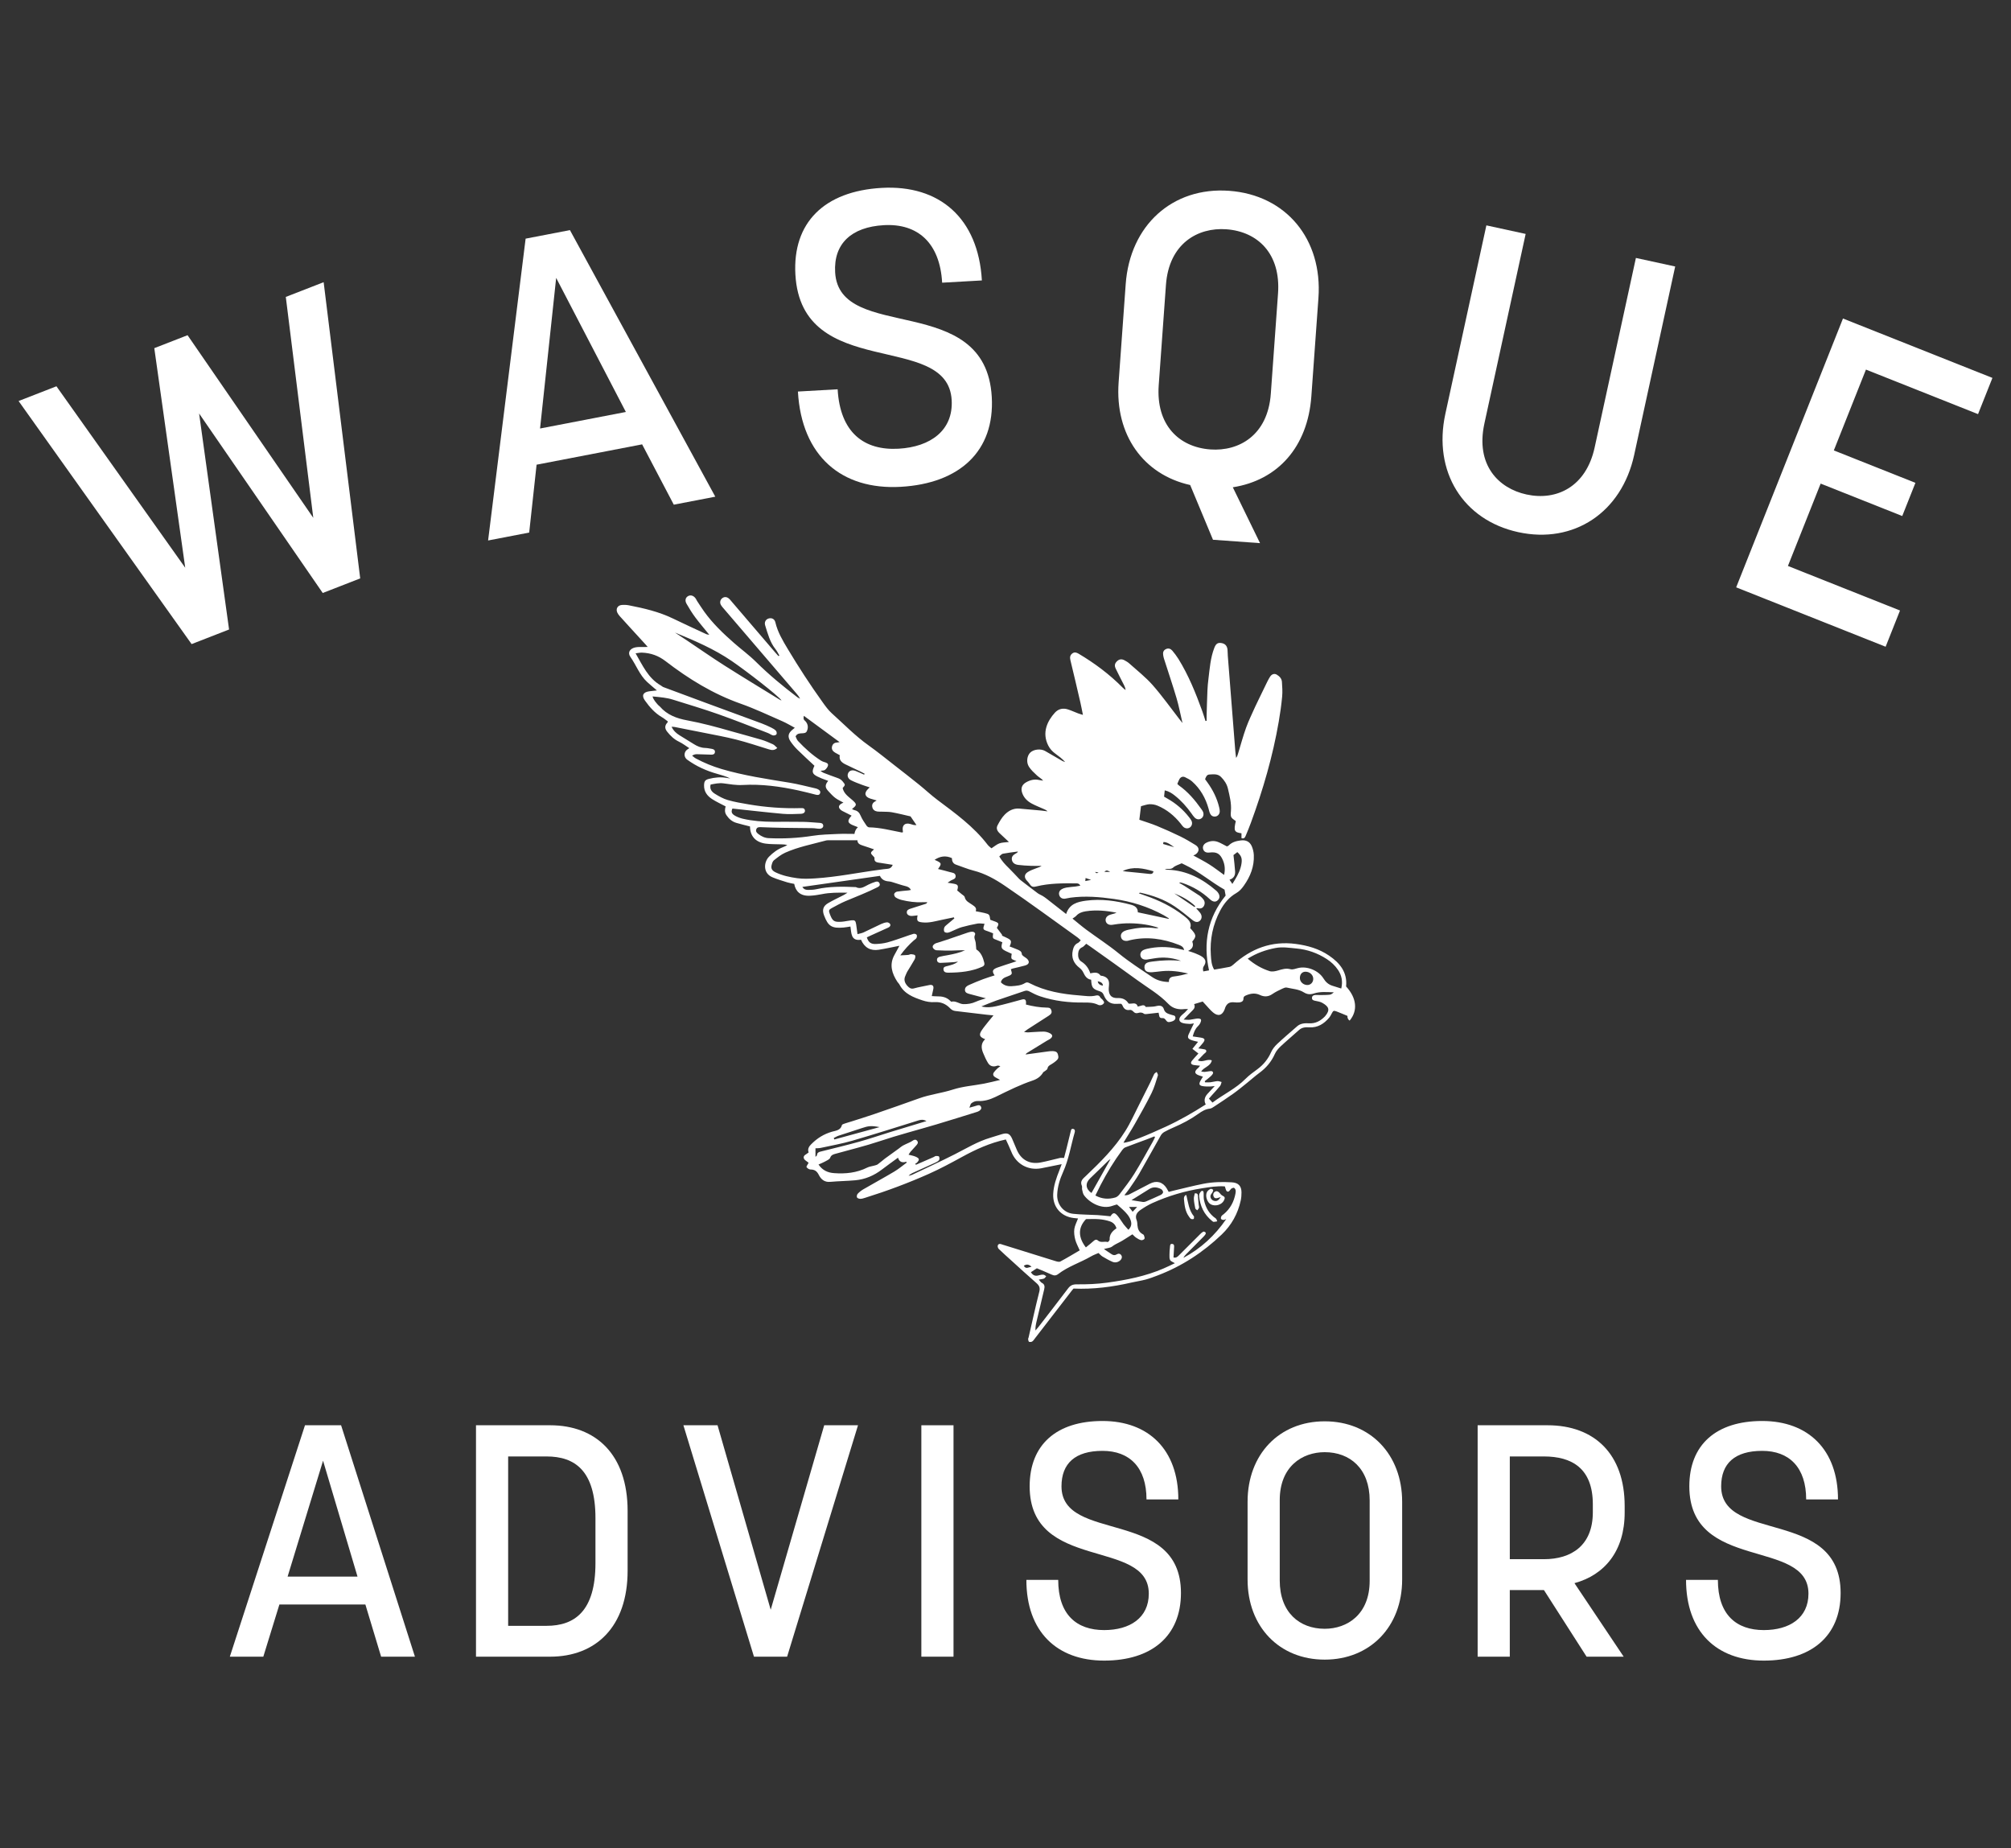 <?xml version="1.0" encoding="UTF-8"?><svg id="a" xmlns="http://www.w3.org/2000/svg" width="1849" height="1699.13" viewBox="0 0 1849 1699.13"><rect x="0" y="0" width="1849" height="1699.13" fill="#333333" stroke="none"/><defs><style>.b{fill:#fff;}</style></defs><g><g><path class="b" d="M17.09,368.66l34.8-13.55,118.41,166.81-28.43-201.86,30.58-11.91,115.6,167.9-25.27-203.09,34.8-13.55,33.61,272.31-34.45,13.42-113.67-165.01,27.55,198.56-34.45,13.42L17.09,368.66Z"/><path class="b" d="M590.4,408.49l-97.04,18.7-6.8,62.39-37.78,7.28,34.5-277.47,40.74-7.85,133.65,245.06-38.15,7.35-29.13-55.47Zm-14.96-29.77l-64.08-123.25-14.81,138.45,78.89-15.2Z"/><path class="b" d="M731.32,252.41c-2.71-47.83,26.63-76.69,79.36-79.68,53.1-3.01,88.85,27.83,92.1,85.08l-36.53,2.07c-2.07-36.53-22.37-54.65-53.62-52.88-29.75,1.69-46.26,16.98-44.77,43.34,3.71,65.53,138.47,16.71,144.02,114.63,2.82,49.71-29.5,79.5-83.73,82.57-54.23,3.07-91.13-28.08-94.51-87.59l36.53-2.07c2.26,39.92,24.36,56.42,55.99,54.63,29.37-1.66,50.43-16.84,48.85-44.71-3.63-64.02-138.09-16.73-143.69-115.4Z"/><path class="b" d="M1094.32,445.88c-42.81-9.51-69.31-45.84-65.81-94.37l6.51-90.3c3.9-54.18,43.14-89.55,95.06-85.8,52.3,3.77,86.05,44.4,82.15,98.58l-6.51,90.3c-3.36,46.65-30.9,77.19-72.22,83.67l25.04,51.35-43.27-3.12-20.96-50.3Zm74.12-83.91l6.64-92.18c2.63-36.5-18.59-56.93-47.56-59.02-25.96-1.87-52.74,12.84-55.5,51.21l-6.64,92.18c-2.63,36.49,18.59,56.93,47.56,59.02,25.96,1.87,52.74-12.84,55.5-51.21Z"/><path class="b" d="M1364.81,389.4c-8.26,37.96,12.9,59.56,38.7,65.17,28.01,6.1,54.87-7.36,62.66-43.11l37.95-174.33,36.12,7.86-37.71,173.23c-11.55,53.07-55.7,82.07-106.56,70.99-50.86-11.07-78.59-55.71-67.04-108.79l37.71-173.23,36.12,7.86-37.95,174.33Z"/><path class="b" d="M1746.95,561.24l-13.23,33.3-137.41-54.6,98.2-247.13,137.41,54.6-13.23,33.3-103.06-40.95-29.53,74.31,75.02,29.81-12.12,30.5-75.02-29.81-30.09,75.72,103.06,40.95Z"/></g><g><path class="b" d="M335.95,1475h-79.06l-14.79,47.98h-30.78l69.1-212.74h33.19l67.89,212.74h-31.08l-14.48-47.98Zm-7.24-25.65l-31.68-106.52-32.59,106.52h64.27Z"/><path class="b" d="M437.65,1310.24h68.2c41.94,0,71.21,26.86,71.21,78.76v54.92c0,51.6-29.27,79.06-71.21,79.06h-68.2v-212.74Zm109.84,126.74v-41.34c0-43.76-19.01-56.73-44.96-56.73h-35.31v155.71h35.31c25.65,0,44.96-13.28,44.96-57.64Z"/><path class="b" d="M628.36,1310.24h31.38l48.88,169.59,49.19-169.59h31.08l-65.18,212.74h-30.48l-64.88-212.74Z"/><path class="b" d="M876.7,1522.98h-29.57v-212.74h29.57v212.74Z"/><path class="b" d="M946.71,1366.36c0-38.32,24.74-60.05,66.99-60.05s69.71,26.25,69.71,72.12h-29.27c0-29.27-15.39-44.66-40.44-44.66s-37.72,11.47-37.72,32.59c0,52.51,109.84,19.61,109.84,98.07,0,39.83-27.16,62.16-70.61,62.16s-71.52-26.56-71.52-74.23h29.27c0,31.99,16.9,46.17,42.25,46.17,23.54,0,41.04-11.16,41.04-33.49,0-51.3-109.54-19.61-109.54-98.68Z"/><path class="b" d="M1147.08,1452.06v-71.52c0-43.45,28.97-73.93,70.91-73.93s71.21,30.48,71.21,73.93v71.52c0,43.45-29.57,73.63-71.21,73.63s-70.91-30.18-70.91-73.63Zm112.25,1.21v-73.93c0-29.27-18.11-44.36-41.34-44.36-20.82,0-41.34,13.28-41.34,44.06v73.93c0,29.27,18.11,44.36,41.34,44.36,20.82,0,41.34-13.28,41.34-44.06Z"/><path class="b" d="M1388.18,1522.98h-29.57v-212.74h64.27c43.15,0,70.91,26.55,70.91,74.23v6.04c0,35.31-18.41,57.33-46.17,64.88l45.26,67.59h-34.1l-39.23-61.26h-31.38v61.26Zm31.38-89.62c25.35,0,44.96-12.67,44.96-43.15v-7.24c0-33.19-19.31-44.06-44.96-44.06h-31.38v94.45h31.38Z"/><path class="b" d="M1553.24,1366.36c0-38.32,24.75-60.05,66.99-60.05s69.71,26.25,69.71,72.12h-29.27c0-29.27-15.39-44.66-40.44-44.66s-37.72,11.47-37.72,32.59c0,52.51,109.84,19.61,109.84,98.07,0,39.83-27.16,62.16-70.61,62.16s-71.52-26.56-71.52-74.23h29.27c0,31.99,16.9,46.17,42.25,46.17,23.54,0,41.04-11.16,41.04-33.49,0-51.3-109.54-19.61-109.54-98.68Z"/></g></g><g><path class="b" d="M745.87,1051.89c5.38-5.47,11.62-9.38,19.11-11.52,3.47-.99,7.93-1.19,9.12-6.07,.15-.62,1.49-1.06,2.36-1.36,2.07-.72,4.2-1.28,6.29-1.95,7.02-2.25,14.08-4.41,21.06-6.81,13.81-4.75,27.61-9.56,41.35-14.51,10.07-3.62,20.74-4.74,30.94-8.04,9.18-2.97,19.09-3.63,28.66-5.45,4.62-.88,9.17-2.09,14.79-3.4-2.19-1.21-3.28-1.8-4.36-2.41-1.98-1.13-2.68-2.73-1.29-4.68,.97-1.36,2.22-2.55,3.44-3.72,.7-.67,1.6-1.14,2.41-1.7-1.26-.71-2.29-.8-3.17-.49-3.45,1.22-6.34,.39-8.19-2.64-1.78-2.91-3.18-6.08-4.49-9.25-1.84-4.45-2.12-8.84,1.89-12.54-5.15-2-5.95-3.97-3.19-8.14,1.9-2.87,4.16-5.52,6.29-8.24,1.29-1.65,2.66-3.24,4.55-5.52-2.8-.27-4.64-.42-6.47-.64-9.51-1.12-19.01-2.27-28.51-3.39-1.93-.23-3.43-.96-4.86-2.46-3.84-4-8.41-6.09-14.29-5.7-3.68,.25-7.62-.43-11.14-1.61-8.36-2.81-16.69-5.93-21.16-14.54-.5-.96-1.4-1.7-1.99-2.62-4.94-7.66-7.49-15.6-2.78-24.36,1.58-2.93,3.19-5.85,4.74-8.69-6.4,1.25-12.67,2.66-18.99,3.67-7.65,1.21-13.2-1.98-16.34-9.21-9.38,1.42-8.8-6-9.73-12.14-2.4,.36-4.38,.75-6.38,.93-10.74,.93-14.08-1.17-17.86-11.13-1.9-5-.93-8.59,3.69-11.29,4.73-2.77,9.74-5.06,14.61-7.59,.84-.43,1.6-1,3.24-2.02-8.63-.14-16.15-.17-23.62,1.35-3.53,.72-7.14,1.24-10.74,1.43-9.16,.5-13.42-4.21-14.62-10.89-2.09-.45-4.29-.74-6.37-1.4-4.64-1.46-9.33-2.82-13.79-4.73-8.84-3.79-7.82-14.04-3-18.88,3.69-3.71,7.82-6.82,12.76-8.72,1.38-.53,2.7-1.24,4.04-1.86-2.02-.75-3.85-.7-5.67-.76-4.71-.16-9.46-.04-14.12-.64-9.38-1.21-14.44-6.94-14.51-15.8-4.22-1.09-8.48-2.07-12.66-3.32-3.91-1.17-6.78-3.71-9.06-7.14-1.84-2.77-1.34-5.56-.69-7.97-4.45-2.38-8.62-4.26-12.42-6.72-4.55-2.94-7.6-6.99-7.41-12.85,.11-3.45,.94-4.84,4.37-5.71,5.38-1.37,10.84-1.92,16.37-.93,1.11,.2,2.23,.33,3.34,.5-3.89-1.92-7.94-3.07-12-4.21-9.92-2.78-19.19-6.96-27.55-13.01-2.87-2.08-3.28-5.94-.9-8.56,.69-.75,1.67-1.24,2.8-2.05-3.28-2.1-6.16-4.36-9.38-5.89-4.57-2.17-7.99-5.49-11.04-9.34q-3.5-4.41,.37-8.38c.17-.18,.15-.55,.26-1.02-1.72-1.24-3.4-2.69-5.29-3.78-6.56-3.8-11.41-9.34-15.72-15.39-3.23-4.54-1.78-7.62,3.83-8.45,2.23-.33,4.47-.53,7.17-.84-3.36-2.89-6.26-5.25-9-7.78-6.96-6.44-10.03-15.51-15.38-23.07-2.74-3.86-.49-7.56,4.31-8.65,1.22-.28,2.49-.38,3.75-.42,2.41-.06,4.83-.02,7.89-.02-.98-1.13-1.45-1.71-1.95-2.26-4.87-5.33-9.75-10.65-14.62-15.98-3.07-3.36-6.15-6.7-9.17-10.1-.83-.93-1.6-1.97-2.15-3.09-1.7-3.48,.1-6.83,3.98-7.17,2.17-.19,4.44-.11,6.58,.31,13.9,2.71,27.66,5.91,40.53,12.14,10.18,4.93,20.48,9.64,30.74,14.41,.69,.32,1.52,.32,2.66,.54-4.58-5.66-8.99-10.78-13.02-16.19-2.9-3.89-5.43-8.09-7.87-12.3-1.71-2.96-1.02-5.67,1.31-7.03,2.46-1.43,5.34-.49,7.21,2.39,.43,.66,.71,1.41,1.14,2.06,2.17,3.28,4.27,6.6,6.56,9.79,7.75,10.81,17.31,19.94,27.25,28.68,6.73,5.92,14.04,11.23,20.38,17.52,11.88,11.77,24.72,22.35,37.99,32.46,.75,.57,1.65,.95,2.49,1.42-.89-1.94-2.08-3.4-3.3-4.82-22.1-25.8-44.22-51.6-66.32-77.41-1.12-1.31-2.33-2.6-3.17-4.08-1.19-2.1-.62-4.56,1.08-5.99,1.8-1.51,4.05-1.57,6.07-.02,.86,.66,1.55,1.56,2.26,2.39,13.4,15.65,26.8,31.31,40.2,46.97,1.09,1.28,2.24,2.51,3.36,3.76l.83-.52c-1.16-1.94-2.12-4.04-3.52-5.78-5.18-6.45-7.15-14.28-9.55-21.91-.95-3.03,.54-5.61,3.21-6.38,2.78-.81,5.45,.41,6.17,3.54,2.1,9.05,6.76,16.77,11.47,24.63,9.95,16.61,20.5,32.8,31.77,48.53,2.64,3.69,5.34,7.5,8.68,10.5,11.11,9.97,21.5,20.74,33.74,29.45,8.19,5.83,15.99,12.2,23.93,18.37,7.57,5.89,15.13,11.79,22.6,17.8,5.62,4.53,10.89,9.52,16.66,13.85,16.61,12.47,33.5,24.59,46.29,41.34,1.08,1.41,2.63,2.45,3.53,3.27,2.86-1.83,4.92-3.69,7.34-4.55,2.52-.9,5.38-.83,8.73-1.27-3.19-2.99-5.76-5.46-8.4-7.86-2.53-2.3-3.51-4.72-2.03-7.52,1.82-3.44,3.82-6.96,6.51-9.71,3.56-3.64,8.07-6.05,13.51-5.6,6.73,.56,13.45,1.18,20.18,1.81,1.9,.18,3.8,.47,5.7,.71-1.01-1.08-2.15-1.55-3.28-2.06-3.73-1.66-7.57-3.13-11.16-5.05-4.1-2.2-7.38-5.37-8.89-9.96-1.39-4.23-.17-7.41,3.64-9.6,3.82-2.19,7.86-3.12,12.24-2.08,1.14,.27,2.32,.34,3.48,.5-1.79-1.97-4.03-3.15-5.82-4.81-2.62-2.43-5.35-4.94-7.27-7.91-2.7-4.18-1.79-10.22,1.28-13.13,3.13-2.96,9.57-3.66,13.53-1.4,5.32,3.04,10.6,6.16,15.93,9.21,.78,.44,1.69,.64,2.55,.96-2.79-3.1-5.93-5.42-9.09-7.74-2.69-1.97-4.86-4.27-6.43-7.35-6.14-12.09-.7-22.79,6.04-30.24,3.24-3.59,7.52-4.51,12.1-3.01,3.13,1.02,6.13,2.43,9.22,3.6,1.36,.52,2.79,.88,4.48,1.4-.84-4.13-1.47-7.67-2.28-11.17-3.02-13.01-6.03-26.02-9.2-38.99-.63-2.59-.44-4.69,1.72-6.31,1.89-1.42,3.76-.98,5.7,.17,14.81,8.79,28.52,19.01,40.65,31.28,.8,.81,1.75,1.49,2.63,2.22-.15-1.78-.74-3.18-1.42-4.54-2.54-5.06-5.2-10.06-7.64-15.17-1.36-2.85-.86-4.85,1.23-6.84,2.02-1.93,4.19-2.24,6.9-.8,1.52,.81,3.05,1.71,4.32,2.85,7.24,6.52,15.03,12.57,21.44,19.84,8.72,9.89,16.37,20.72,24.48,31.15,.84,1.08,1.7,2.15,3.02,3.82-1.95-8.29-3.33-15.71-5.46-22.9-3.61-12.18-7.71-24.22-11.57-36.33-.33-1.04-.53-2.13-.71-3.21-.41-2.39,.14-4.39,2.51-5.53,2.36-1.13,4.41-.32,5.92,1.47,2.02,2.4,3.94,4.92,5.59,7.58,9.32,15.05,15.9,31.37,21.91,47.95,1.09,3,1.99,6.08,2.98,9.12l1.01-.21c0-1.52-.04-3.04,0-4.56,.23-7.84,.43-15.69,.77-23.53,.15-3.45,.47-6.9,.9-10.32,1.18-9.66,1.85-19.42,5.41-28.63,1.42-3.68,3.04-4.88,6.15-4.5,3.58,.44,5.61,2.47,5.99,6.15,.19,1.87,.12,3.77,.27,5.65,2.28,29.16,4.58,58.33,6.89,87.49,.17,2.13,.5,4.24,.76,6.35,1.11-1.46,1.47-2.96,1.92-4.43,2.38-7.81,4.49-15.72,7.27-23.39,2.4-6.63,5.56-12.99,8.43-19.45,.96-2.15,2.04-4.25,3.06-6.37,1.98-4.09,3.93-8.2,5.95-12.27,1.46-2.95,2.81-5.99,4.59-8.74,1.6-2.48,4.03-3.13,6.11-1.91,2.52,1.47,4.57,3.61,4.78,6.64,.31,4.53,.63,9.12,.2,13.62-.72,7.66-1.8,15.3-3.11,22.89-5.49,31.85-14.49,62.75-25.63,93.06-1.46,3.98-3.09,7.9-4.72,11.82-.66,1.58-1.47,3.18-3.93,2.31v-4.47c-6.65-.93-7.28-2.29-5.22-11.2-4.64-3.32-4.97-3.35-4.48-9.29,.58-7.08-1.18-13.73-2.73-20.45-.98-4.26-3.32-7.78-6.37-10.84-3.06-3.07-6.96-2.46-10.69-2.26-2.46,.13-3.19,2.21-3.97,4.33,.7,.96,1.43,1.97,2.16,2.97,5.01,6.96,8.8,14.51,10.79,22.89,.29,1.21,.55,2.48,.52,3.71-.05,2.45-1.67,4.34-3.86,4.69-2.32,.36-4.05-.68-5.02-2.69-.67-1.39-.97-2.98-1.39-4.49-2.74-9.76-7.55-18.3-15.18-25.05-1.84-1.63-4.16-2.78-6.4-3.86-2.15-1.03-4.07-.23-5.24,1.79-.82,1.41-1.32,3.01-1.9,4.39,.75,.71,1.06,1.08,1.43,1.34,8.36,5.88,14.83,13.55,20.67,21.81,.54,.77,1.12,1.54,1.49,2.4,.97,2.28,.39,4.67-1.34,5.98-1.95,1.48-4.46,1.29-6.4-.68-1.09-1.11-1.96-2.45-2.87-3.73-4.4-6.19-9.42-11.79-15.39-16.51-2.57-2.03-5.26-3.85-9.17-4.73-.23,2.17-.42,3.96-.61,5.79,1.18,.69,2.11,1.26,3.06,1.79,7.78,4.37,14.42,10.07,19.91,17.1,.87,1.11,1.77,2.25,2.33,3.52,.97,2.21,.2,4.67-1.56,5.91-1.77,1.24-4.29,1.09-6.08-.56-.91-.84-1.58-1.94-2.36-2.92-5.8-7.24-12.79-13.02-21.39-16.59-2.23-.93-4.85-1.36-7.27-1.29-2.4,.07-4.78,1.06-7.86,1.82-.49,4.01-1.03,8.4-1.52,12.45,5.82,2.03,11.09,3.6,16.15,5.69,7.26,3,14.45,6.2,21.51,9.64,4.79,2.33,9.37,5.1,13.92,7.88,3.84,2.35,3.78,6.08,.07,8.66-.45,.31-.99,.47-2.02,.95,5.28,2.94,10.17,5.4,14.77,8.31,4.56,2.89,8.83,6.24,13.53,9.61,1.11-5,.69-9.28-1.06-13.43-2.59-6.14-5.8-7.97-12.4-7.16-2.95,.36-4.97-.66-5.75-2.93-.83-2.41,.26-4.81,3-6.15,3.4-1.67,7.02-2,10.54-.66,2.75,1.05,5.31,2.62,8.26,4.11,.38-.2,1.21-.41,1.72-.94,3.06-3.1,6.94-4.05,11.06-4.58,4.54-.59,8.16,1.01,10.03,5.27,1.11,2.52,1.79,5.4,1.92,8.16,.49,10.49-3.17,19.74-9.16,28.16-1.89,2.67-3.94,5.1-6.94,6.81-6.59,3.76-11.28,9.47-14.8,16.1-6.8,12.82-9.61,26.56-8.6,41,.31,4.44,.52,9.07,3.04,13.27,4.79-.83,9.44-1.52,14.04-2.49,1.28-.27,2.54-1.17,3.55-2.08,16.39-14.8,35.26-21.99,57.53-19.02,10.9,1.45,21.27,4.43,30.44,10.66,10.01,6.81,17.08,15.4,15.74,28.41,9.75,10.54,10.94,22.33,3.26,31.4q-2.23-1.49-2-4.33c-3.27-1.35-6.57-2.8-9.94-4.07-2.81-1.05-3.14-.79-4.65,2.1-.65,1.25-1.3,2.54-2.2,3.6-4.79,5.62-10.49,9.34-18.31,8.89-3.27-.19-6.59-.09-9.33,2.38-5.61,5.05-11.42,9.89-16.93,15.04-2.13,2-4.21,4.39-5.38,7.02-3.16,7.12-7.9,12.74-14.12,17.33-3.92,2.89-7.55,6.16-11.35,9.21-4.16,3.33-8.26,6.77-12.6,9.87-5.75,4.11-11.68,7.98-17.58,11.88-1.29,.85-2.72,1.87-4.18,2.03-4.11,.45-7.42,2.5-10.61,4.79-7.07,5.07-14.72,9.04-22.68,12.48-2.88,1.25-5.75,2.57-8.48,4.11-1.27,.72-2.51,1.88-3.24,3.15-6.69,11.75-13.17,23.62-19.93,35.33-2.74,4.76-5.96,9.24-9.06,13.79-1.39,2.05-3.02,3.93-4.54,5.89,1.79,.23,3.25-.1,4.54-.76,6.3-3.21,12.57-6.48,18.82-9.77,6.1-3.22,11.83-1.73,15.46,4.1,.65,1.05,1.22,2.15,1.93,3.4,1.32-.34,2.5-.68,3.7-.96,9.33-2.18,18.61-4.6,28-6.46,8.66-1.72,17.49-1.9,26.31-1.38,5.96,.35,8.87,3.3,8.92,9.24,.02,2.5-.18,5.05-.71,7.49-2.65,12.17-8.49,22.65-17.47,31.24-17.13,16.38-36.61,29.16-58.83,37.6-3.66,1.39-7.34,2.81-11.11,3.82-4.23,1.13-8.6,1.74-12.88,2.72-17.53,4.02-35.23,6.39-53.48,5.57-.51,.62-1.11,1.33-1.68,2.06-11.15,14.44-22.3,28.89-33.45,43.33-.86,1.12-1.63,2.4-2.74,3.21-.72,.53-2.09,.66-2.95,.35-.52-.19-.76-1.53-.87-2.39-.07-.57,.33-1.2,.47-1.81,3.22-13.94,6.24-27.92,9.77-41.78,.94-3.71,.01-5.73-2.64-8.04-7.72-6.7-15.23-13.65-22.81-20.51-3.97-3.59-7.98-7.13-11.82-10.85-.71-.68-1.19-2.27-.9-3.16,.51-1.57,2-1.75,3.54-1.1,.87,.36,1.79,.58,2.69,.86,15.6,4.87,31.2,9.76,46.82,14.57,1.42,.44,3.35,.98,4.46,.39,6.06-3.24,11.95-6.82,17.84-10.26-1.52-3.54-3.26-6.59-4.11-9.87-.81-3.14-1.28-6.59-.84-9.76,.45-3.26,2.18-6.35,3.41-9.68-1.51-.16-2.76-.27-4-.42-11.85-1.42-19.41-10.32-18.83-22.16,.37-7.66,2.91-14.75,5.71-21.78,.65-1.64,1.25-3.31,2.09-5.57-6.79,1.37-12.77,2.64-18.77,3.78-12.14,2.29-23.12-3.9-27.58-15.31-1.51-3.87-3.39-7.6-5.01-11.17-14.67,3.21-27.62,9.12-40.22,16.02-10.06,5.51-20.19,10.98-30.66,15.64-18.96,8.44-38.41,15.68-58.23,21.88-1.49,.47-3.04,1.01-4.57,1.04-1.09,.02-2.7-.48-3.14-1.27-.44-.78-.11-2.58,.56-3.31,1.46-1.59,3.23-3.01,5.1-4.1,9.52-5.52,19.19-10.77,28.64-16.4,3.95-2.35,7.5-5.38,11.24-8.1l-.14-.98c-3.92,1.32-6.6,.16-7.71-3.67-5.15,3.78-10.03,7.22-14.77,10.86-7.29,5.59-15.44,9.07-24.56,9.91-7.66,.7-15.38,.76-23.05,1.45-5.23,.47-8.4-2.34-10.42-6.34-1.71-3.41-3.79-5.02-7.6-5.01-1.28,0-2.98-1.08-3.69-2.18-.37-.57,.99-2.27,1.57-3.45,.19-.39,.41-.77,.3-.57-1.63-1.42-3.81-2.41-4.33-3.97-1-2.94,2.23-3.64,4.38-5.52-1.22-3.18,.33-5.51,2.4-7.61Zm249.28-181.14c-2.76,1.15-3.63,3.33-3.85,5.93-.24,2.82,.56,5.79,2.79,7.18,4.2,2.63,6.85,6.21,8.37,10.92,3.58-.67,6.89-1.48,9.29,1.88,.34,.47,1.47,.35,2.22,.56,4.37,1.23,6.13,3.9,5.69,8.38-.18,1.83-.37,3.71-.13,5.51,.57,4.29,3,6.3,7.28,6.4,.63,.01,1.26-.02,1.89-.01q5.94,.08,8.94,5.04c2.89,.77,6.93-2.04,8.49,2.83,2.91-.54,5.81-2.67,7.33,.33,2.71-.12,4.83-.14,6.93-.32,1.22-.1,2.42-.43,3.62-.67,2.99-.59,5.26,.18,6.09,3.01,1.15,3.89,4.47,4.36,7.36,5.31,1.37,.45,2.83,.31,3.21,2,.43,1.89-.8,2.99-2.29,3.66-1.11,.5-2.37,.79-3.58,.9-2.82,.26-2.83-3.99-6.08-3.67-3.5,.34-2.79-3.06-3.45-4.95-3.9,.44-7.7,.89-11.51,1.28-.6,.06-1.39,.05-1.83-.28-1.8-1.38-3.63-1.37-5.71-.73-1.58,.49-2.99,.04-4.21-1.33-.71-.8-2.09-1.67-2.99-1.51-3.64,.66-5.69-.9-6.95-4.08-.17-.42-.53-.77-1.08-1.52-1.31,0-2.87-.08-4.42,.02-5.88,.38-9.53-2.69-11.6-7.79-.77-1.91-1.64-3.05-3.71-3.72-6.73-2.15-7.58-3.41-8.02-10.66-3.73-.53-5.61-3.21-7.12-6.49-.74-1.61-1.98-3.18-3.39-4.26-5.55-4.22-7.93-9.47-6.33-16.44,.67-2.92,1.78-5.29,4.69-6.61,.9-.41,1.54-1.4,2.61-2.42-1.14-1.03-1.96-1.93-2.93-2.62-22.25-15.92-44.28-32.19-66.91-47.55-8.74-5.93-18.14-11.24-28.72-13.91-5.46-1.38-10.69-3.66-16.06-5.46-3.02-1.01-3.82-3.42-3.87-6.04-5.84-2.64-10.98-1.7-15.91,1.6,6.61,2.82,6.85,3.4,3.16,8.42,3.71,.95,7.34,1.76,10.89,2.82,2.13,.63,5.17,.55,5.32,3.68,.14,2.81-2.7,3.08-4.52,4.15-.65,.39-1.26,.85-2.88,1.95,2.42,.4,3.86,.62,5.29,.87,4.32,.76,4.84,1.62,3.56,6.28,1.35,1.1,2.81,2.25,4.22,3.46,.95,.81,2.45,1.57,2.65,2.57,.81,3.93,4.18,5.11,6.86,7.05,2.04,1.48,4.47,2.69,3.28,5.98,2.95,.59,5.42,.99,7.84,1.58,4.76,1.17,4.83,1.3,5.54,6.29,1.07,.4,2.22,.86,3.4,1.25,4.62,1.56,4.89,2.29,2.64,6.14,1.74,2.32,3.36,4.49,4.99,6.66l-.48,.4c1.42,.66,2.85,1.31,4.27,1.99,4.75,2.25,5.09,3.1,2.98,8.09,2.32,.91,4.66,1.75,6.95,2.73,2.01,.86,4.13,1.6,4.29,4.42,.04,.69,1.03,1.41,1.71,1.97,.84,.7,1.88,1.16,2.7,1.88,3.05,2.69,2.51,5.38-1.39,6.48-3.78,1.07-7.63,1.87-11.44,2.81-.59,.15-1.15,.42-1.71,.63,.3,1.55,1.21,3.3,.69,4.3-.59,1.14-2.39,1.79-3.8,2.32-2.7,1.03-5.32,2.03-6.06,5.41,2.71,2.82,6.14,3.85,10.08,3.55,4.21-.32,8.47-.56,12.17-2.89,1.44-.9,2.63-.64,3.96,.05,14.4,7.43,29.96,10.13,45.9,11.34,5.16,.39,10.28,1.38,15.47,.07,1.62-.41,3.03,.06,3.87,1.85,.38,.83,1.47,1.3,2.06,2.07,.62,.8,1.53,1.85,1.39,2.63-.15,.83-1.26,1.77-2.16,2.11-.94,.36-2.31,.43-3.17,0-4.23-2.15-8.75-2.25-13.31-2.19-13.61,.18-27-1.36-39.97-5.65-3.4-1.13-6.69-2.72-9.84-4.44-1.68-.92-3.01-1.12-4.82-.49-8.6,3-17.28,5.76-25.87,8.77-4.52,1.58-8.92,3.51-13.68,5.4,4.82,1.27,9.38,.75,13.78-.24,7.8-1.76,15.5-3.94,23.21-6.04,3.35-.91,4.42,.14,3.97,4.54,6.2,1.6,12.5,2.71,18.95,2.82,1.8,.03,3.46,0,4.26,2.08,.9,2.33,.32,3.74-2.29,5.4-6.49,4.14-12.96,8.31-19.43,12.49-.91,.59-1.75,1.3-3.25,2.41,1.58,.2,2.53,.45,3.47,.41,4.87-.23,9.73-.7,14.6-.72,1.91,0,4,.61,5.71,1.5,2.84,1.48,2.77,3.4,.05,5.3-.9,.63-1.94,1.04-2.88,1.61-6.17,3.77-12.33,7.55-18.48,11.36-.37,.23-.59,.69-1.07,1.27,6.91-.95,13.55-1.87,20.19-2.75,1.55-.21,3.13-.44,4.69-.37,2.06,.09,4.1,.37,4.84,2.89,.87,2.98,.62,4.25-1.76,6.21-1.21,1-2.48,1.94-3.82,2.75-1.74,1.05-3.6,1.78-3.98,4.25-.13,.84-1.43,1.52-2.24,2.22-.56,.49-1.44,.74-1.78,1.33-2.29,3.92-5.7,6.11-9.98,7.54-5.35,1.79-10.59,3.98-15.74,6.28-6.03,2.69-11.91,5.69-17.86,8.56-5.17,2.5-10.55,4.18-16.35,3.87-2.39-.12-4.34,.78-6.06,2.11-.75,.58-.91,1.93-1.79,4.02,3.07-.87,4.97-1.34,6.83-1.95,1.47-.49,2.83-.68,3.71,.86,1.03,1.79-.08,3.01-1.4,3.97-.74,.54-1.69,.84-2.58,1.12-12.3,3.81-24.57,7.7-36.91,11.37-17.47,5.2-35.15,9.74-52.42,15.52-13.3,4.45-26.87,7.68-40.32,11.47-2.05,.58-3.93,1.05-4.92,3.67-.59,1.56-3.06,2.51-4.81,3.5-1.74,.99-3.64,1.68-5.89,2.7,3.61,5.36,8.52,7.48,14.1,7.91,10.64,.82,21.02-.23,30.77-5.12,1.89-.95,4.14-1.14,6.21-1.74,1.18-.34,2.49-.58,3.45-1.27,2.29-1.64,4.35-3.6,6.62-5.29,4.14-3.08,8.35-6.04,12.53-9.06,1.27-.92,2.45-2,3.8-2.77,1.72-.98,3.59-1.7,5.38-2.56,1.1-.53,2.27-1,3.25-1.71,1.54-1.12,3.14-1.89,4.57-.19,1.46,1.74,.17,3.2-1.03,4.51-1.69,1.86-3.42,3.69-5.06,5.59-.68,.79-1.18,1.74-1.8,2.68,2.46,.67,4.73,.99,6.72,1.91,3.43,1.59,3.53,2.72,.9,5.5-.39,.41-1.01,.59-1.52,.88,.22,.32,.45,.65,.67,.97,5.42-2.35,10.84-4.7,16.25-7.06,.72-.31,1.39-.95,2.11-1,.99-.07,2.58-.03,2.88,.52,.48,.89,.58,2.62,0,3.31-.93,1.13-2.46,1.85-3.86,2.49-6.85,3.15-13.75,6.21-20.61,9.34-1.27,.58-2.45,1.37-3.49,2.55,1.11-.32,2.28-.5,3.3-.99,13.05-6.21,26.18-12.25,39.07-18.78,10.79-5.46,21.13-11.83,32.86-15.27,3.62-1.06,7.18-2.31,10.81-3.34,4.81-1.36,7.1-.29,9.08,4.16,1.46,3.3,2.84,6.63,4.22,9.97,3.9,9.43,11.74,13.89,21.92,12,6-1.11,11.89-2.81,17.84-4.16,1-.23,2.1-.03,3.82-.03,.75-2.87,1.59-6.01,2.38-9.16,1.26-5.03,2.51-10.06,3.71-15.1,.3-1.27,.46-2.73,2.17-2.45,1.91,.31,1.91,1.93,1.5,3.34-3.48,12.06-5.35,24.56-10.57,36.14-2.97,6.59-5.18,13.49-5.49,20.85-.38,8.92,5.65,16.72,14.55,17.72,7.47,.84,15.04,.76,22.57,1.2,3.88,.23,7.74,.71,11.84,1.11,2.48-3.69,3.83-3.82,7,.07,1.88,2.31,3.35,4.94,5.15,7.33,1.28,1.7,2.8,3.23,4.35,4.99,2.78-2.73,3.15-5.44,2.16-8.52-1.3-4.06-4.15-6.98-7.1-9.83-1.69-1.63-3.52-3.12-5.57-4.92-1.11,.33-2.47,.64-3.75,1.13-10.39,4.02-21.99-3.2-26.57-9.64-1.03-1.45-1.31-3.49-1.74-5.3-.25-1.05,.22-2.33-.2-3.26-2.03-4.58,1.15-6.74,3.89-9.35,13.21-12.61,26.24-25.46,36.01-41.02,4.83-7.69,8.53-16.08,12.67-24.19,3.51-6.86,6.95-13.74,10.37-20.64,1.24-2.51,2.23-5.14,3.54-7.61,.44-.82,1.52-1.3,2.31-1.93,.4,1.07,1.38,2.32,1.11,3.17-1.77,5.52-3.33,11.21-5.89,16.37-4.74,9.57-10.03,18.88-15.29,28.18-3.31,5.85-6.97,11.5-10.5,17.28,4.52,.31,21.38-6.59,38.93-14.68,12.75-5.88,24.82-12.81,36.74-20.44-1.81-3.32-1.17-6.66,1.51-9.65,1.97-2.2,4.01-4.34,6.76-7.31-2.15,.24-3.27,.48-4.38,.46-2.34-.04-4.75,.06-7.02-.41-2.82-.59-3.24-1.82-1.93-4.5,.68-1.39,1.58-2.66,2.48-4.14-1.71-.59-3.41-.98-4.93-1.73-2.49-1.23-2.74-2.75-.97-4.85,.5-.59,1.18-1.04,1.73-1.6,.41-.42,.74-.91,1.53-1.91-2.3-.24-4.11-.31-5.87-.64-2.56-.47-3.15-1.95-1.53-3.97,1.76-2.2,3.74-4.22,5.87-6.6-1.8-1.39-3.45-2.66-5.52-4.26,1.82-2.27,3.43-4.26,5.17-6.44-2.42-.66-4.61-1.04-6.61-1.85-2.74-1.11-3.19-2.42-1.95-5.18,1.46-3.26,3.08-6.45,4.78-9.97-1.34,.18-2.67,.58-3.96,.5-2.31-.15-4.74-.21-6.87-.99-2.93-1.07-3.38-3.57-1.32-6.03,1.1-1.31,2.55-2.32,3.8-3.51,.85-.81,1.62-1.7,2.98-3.13-1.6,0-2.35-.07-3.08,.01-5.71,.68-10.89-.39-15.01-4.71-8.44-8.85-19.05-14.87-28.8-21.99-14.34-10.48-28.88-20.7-43.34-31.02-1.14-.81-2.32-1.57-3.41-2.31-1.46,1.33-2.35,2.63-3.58,3.14Zm-319.54-120.95c2.29,1.3,4.86,2.27,7.43,2.87,9.08,2.1,18.33,2.76,27.63,2.79,9.28,.03,18.56-.08,27.83,.07,5.02,.09,10.04,.63,15.06,.93,1.72,.1,3.17,.55,3.36,2.54,.16,1.62-1.35,2.91-3.57,2.87-2.04-.03-4.07-.51-6.1-.54-9.12-.15-18.24-.15-27.36-.31-6.76-.11-13.51-.34-20.27-.6-1.83-.07-3.54-.08-4.28,1.97-.73,2.03,.58,3.29,1.97,4.36,2.79,2.14,5.85,3.61,9.48,3.77,13.55,.62,26.99-.05,40.42-2.17,7.56-1.19,15.3-1.33,22.97-1.69,5.16-.24,10.34-.05,15.44-.05q.55-3.86,3.17-6.17c-1.28-.51-2.35-.96-3.44-1.36-6.19-2.23-6.8-4.42-2.35-9.26-2.42-1.22-4.79-2.41-7.15-3.61-.84-.43-1.73-.79-2.46-1.37-2.96-2.34-2.67-4.58,.76-6.34,.36-.18,.72-.35,1.34-.65-2.67-1.51-5.28-2.65-7.49-4.32-2.24-1.69-4.17-3.83-6.09-5.9-2.58-2.8-4.31-5.22-.44-9.77-2.13-.79-4.15-1.51-6.14-2.31-1.31-.52-2.61-1.1-3.87-1.74-4.72-2.4-5.28-4.3-2.63-9.85-5.13-4.81-10.46-9.65-15.59-14.69-2.33-2.29-4.47-4.85-6.32-7.54-3.01-4.38-2.33-7.71,1.82-11.02,.59-.47,1.17-.96,2.03-1.66-4.04-2.14-7.67-4.37-11.54-6.05-12.68-5.52-25.21-11.51-38.23-16.1-25.41-8.96-47.94-22.84-69.06-39.09-6.65-5.12-13.57-7.48-21.55-7.84-1.84-.08-3.7,.37-6,.63,6.49,11.24,11.58,22.9,23.17,29.54,.82,.47,1.52,1.19,2.38,1.52,13.24,4.95,26.48,9.88,39.75,14.76,16.81,6.19,33.64,12.31,50.43,18.54,3.09,1.14,6.1,2.52,9.07,3.96,1.54,.75,3.12,1.66,4.25,2.89,.65,.7,.94,2.53,.47,3.25-.49,.75-2.2,1.24-3.18,1-1.63-.39-3.06-1.58-4.66-2.19-15.11-5.8-30.14-11.84-45.4-17.22-13.92-4.91-28.1-9.12-42.19-13.54-2.68-.84-5.49-1.36-8.28-1.78-3.24-.49-6.51-.71-10.24-1.1,1,3.46,3.15,5.5,4.99,7.73,.49,.6,1.24,.99,1.75,1.57,6.62,7.67,15.5,10.93,25.07,12.69,13.78,2.53,27.25,6.21,40.7,10.07,9.06,2.6,18.2,4.95,27.24,7.63,3.74,1.11,7.38,2.66,10.94,4.3,1.43,.66,2.5,2.08,4.01,3.39-2.78,2.53-5.26,2.03-7.87,1.23-9.92-3.04-19.76-6.37-29.8-8.92-10.03-2.55-20.26-4.34-30.41-6.4-8.77-1.78-17.56-3.49-26.34-5.21-.7-.14-1.44-.1-2.77-.19,1.74,3.71,4.25,5.9,7.12,7.71,4.38,2.76,8.86,5.38,13.23,8.16,3.25,2.07,6.62,3.5,10.55,3.6,2.03,.05,4.04,.54,6.06,.84,1.74,.26,3.11,1.08,2.9,3.01-.21,1.96-1.76,2.37-3.5,2.31-4.36-.16-8.73-.34-13.1-.41-1.35-.02-2.71,.29-4.4,1.34,1.16,.88,2.23,1.94,3.5,2.61,7.5,3.99,15.26,7.21,23.48,9.64,20.59,6.07,41.71,9.2,62.8,12.63,7.9,1.29,15.66,3.4,23.48,5.15,.76,.17,1.53,.41,2.23,.75,1.51,.72,2.81,1.79,2.22,3.64-.6,1.9-2.16,1.91-3.87,1.48-5.33-1.35-10.65-2.74-16.02-3.91-16.95-3.69-34-6.03-51.45-5.03-5.74,.33-11.59-.69-17.34-1.48-4.19-.58-8.05,.34-12,1.07-1.13,4.26,1.21,6.79,3.97,8.51,3.7,2.31,7.65,4.52,11.8,5.73,6.15,1.8,12.54,2.85,18.88,3.94,16,2.75,32.12,3.94,48.36,3.48,1.63-.05,3.27-.08,3.69,1.99,.36,1.76-1.02,3.16-3.69,3.25-5.5,.17-11.04,.52-16.5,.03-15.33-1.39-30.62-3.17-46.47-4.85-1.27,2.79-.88,4.7,2.25,6.48Zm162.89,92.24c-2.52,.11-4.57-1.16-4.73-2.98-.21-2.42,1.62-3.15,3.49-3.75,4.63-1.48,9.28-2.94,13.9-4.43,.53-.17,1-.55,1.41-1.48-1.47,0-2.95-.06-4.41,.01-6.49,.33-12.86-.56-19.13-2.07-1.95-.47-3.91-1.28-5.57-2.38-.83-.54-1.53-2.21-1.31-3.14,.21-.9,1.6-1.98,2.61-2.15,3.4-.56,6.87-.75,10.31-1.1,.74-.08,1.46-.25,2.47-.43-1.25-2.39-3.04-3.09-5.25-3.62-3.79-.91-7.47-2.26-11.2-3.39-1.19-.36-2.42-.78-3.65-.85-3.69-.22-6.72-1.45-8.41-5.1-23.72,3.38-47.29,6.73-71.3,10.15,1.49,2.55,3.54,2.77,5.5,2.76,2.51-.02,5.07-.13,7.5-.67,11.95-2.65,24.03-2.43,36.14-1.91,4.55,2.32,8.02-.58,11.75-2.37,2.11-1.01,4.31-1.92,6.55-2.58,1.67-.49,3.22,.15,3.67,2.01,.42,1.71-.84,2.44-2.2,3.13-9.49,4.82-19.44,8.56-29.23,12.7-4.33,1.83-8.45,4.15-12.6,6.37-2.81,1.5-3.01,2.33-1.89,5.33,2.54,6.8,3.92,7.77,11.17,7.24,2.81-.21,5.57-.95,8.38-1.26,3.46-.38,4.16,.2,4.71,3.62,.44,2.76,.76,5.55,1.24,9.05,2.17-.6,3.97-.86,5.56-1.59,5.42-2.49,10.73-5.21,16.15-7.71,1.69-.78,3.55-1.4,5.38-1.56,.96-.08,2.52,.75,2.92,1.59,.69,1.45-.31,2.62-1.8,3.28-5.3,2.37-10.58,4.78-15.86,7.18-1.27,.58-2.53,1.19-3.77,1.77,1.42,4.47,3.59,6.27,8.24,6.1,3.59-.13,7.26-.54,10.71-1.47,5.44-1.46,10.74-3.45,16.09-5.24,2.66-.89,5.28-1.95,7.99-2.65,.84-.21,2.35,.26,2.77,.92,.45,.7,.26,2.16-.19,2.99-.48,.89-1.62,1.43-2.43,2.16-4.32,3.85-8.27,8.02-12.44,13.75,3.2-.17,5.26-.21,7.3-.41,.92-.09,1.84-.75,2.72-.67,1.28,.11,3.12,.3,3.61,1.12,.52,.88,.1,2.72-.5,3.81-2.13,3.83-4.55,7.49-6.79,11.26-.64,1.07-.98,2.31-1.54,3.43-1.88,3.82-.68,7,2.04,9.82,1.55,1.61,3.12,2.74,5.77,1.99,4.5-1.27,9.16-1.94,13.73-2.99,3.36-.77,4.78,.59,3.96,3.97-.46,1.9-.84,3.83-1.33,6.09,2.04,.11,3.43,.26,4.82,.24,4.54-.06,8.77,.72,12.14,4.11,.33,.33,.82,.88,1.11,.81,4.07-1.04,7.26,2.16,10.99,2.25,3.9,.1,7.78-.5,11.47-2.2,2.95-1.36,6.17-2.13,9.24-3.15-5.06-1.34-10.05-2.64-15.03-3.98-2-.54-4.15-1.08-4.23-3.7-.08-2.42,1.76-3.69,3.61-4.52,4.29-1.94,8.66-3.72,13.06-5.38,3.51-1.32,7.12-2.37,10.62-3.52-2.64-3.61-2.09-5.5,2.56-7.18,4.87-1.75,9.82-3.26,14.74-4.88,.89-.29,1.76-.62,2.81-.99-4.65-2.19-5.4-1.12-4.39-6.76-1.78-.81-3.64-1.6-5.44-2.5-4.18-2.1-4.61-3.18-3.18-8.11-1.67-.69-3.36-1.45-5.09-2.08-3.96-1.45-3.97-1.42-3.42-6.13-1.6-.63-3.28-1.41-5.03-1.98-4.43-1.43-4.58-1.66-2.86-6.82-2.27-.09-4.45-.56-6.47-.19-4.89,.88-9.75,2.01-14.55,3.32-2.55,.7-4.94,1.98-7.4,3-1.74,.72-3.42,1.68-5.23,2.05-1.05,.22-2.9-.15-3.31-.87-.57-1-.45-2.7-.02-3.87,.4-1.07,1.56-1.9,2.5-2.72,2.21-1.92,4.49-3.77,6.74-5.65l-.5-.98c-3.61,.75-7.21,1.5-10.82,2.25-5.98,1.23-11.86,3.1-18.13,2.38-4.64-.53-5.31-1.31-4.38-6.46-2.05,.23-3.59,.5-5.13,.56Zm183.7,311.03c1.39,.88,2.83,1.11,4.42,.13,1.66-1.02,3.34-.92,4.46,.95,.9,1.5,.23,3.53-1.58,4.9-2.06,1.55-4.49,1.86-6.72,.91-3.14-1.35-6.14-3.07-9.08-4.83-1.32-.78-2.35-2.04-3.7-3.25-2.29,1.02-4.67,1.85-6.8,3.09-9.9,5.76-21.07,9.19-30.24,16.26-2.08,1.6-3.81,1.54-6.03,.52-4.56-2.1-9.23-3.97-13.6-5.82-1.94,1.28-3.67,2.41-5.47,3.59,1.61,2.74,3.92,3.97,7.33,2.86,1.32-.43,2.8-.66,4.17-.56,.89,.07,1.73,.91,2.58,1.4-.66,.73-1.19,1.77-2.02,2.13-1.24,.53-2.68,.58-4.8,.98,1.21,1.34,1.81,2.49,2.76,2.96,2.76,1.36,2.76,3.56,2.19,5.99-2.34,9.94-4.73,19.86-7.08,29.79-.6,2.56-1.12,5.14-.93,8.06,.97-1.16,1.99-2.28,2.91-3.47,9.03-11.7,18.1-23.37,27.02-35.16,2.17-2.88,4.36-3.85,8.2-3.82,9.24,.09,18.58-.27,27.73-1.53,17.75-2.43,35.33-5.89,51.92-13.05,3.44-1.48,6.79-3.15,10.42-4.85-1.78-1.09-3.66-1.62-4.37-2.84-.78-1.32-.62-3.28-.62-4.96,0-2.2,.15-4.41,.42-6.59,.18-1.42-.15-3.69,2.23-3.31,2.04,.33,1.62,2.32,1.54,3.87-.16,2.81-.32,5.62-.49,8.57,2.68,.65,4.01-.96,5.4-2.35,6.34-6.33,12.66-12.69,19.02-19.01,.88-.88,1.82-1.78,2.9-2.35,.47-.25,1.5,.13,2.02,.54,.32,.25,.41,1.25,.17,1.67-.54,.93-1.29,1.76-2.06,2.54-5.19,5.26-10.42,10.49-15.62,15.74-1.04,1.05-2.02,2.17-2.71,3.57,16.05-8.6,29.04-20.6,39.39-35.69-.83,.3-1.67,.83-2.5,.82-.81,0-2-.38-2.3-.96-.32-.62-.03-1.81,.4-2.51,.46-.77,1.37-1.26,2.1-1.87,5.94-4.93,9.34-11.32,10.76-18.83,.2-1.07,.34-2.23,.12-3.26-.17-.8-.82-1.84-1.51-2.08-.65-.23-1.62,.43-2.44,.73-.13,.05-.2,.23-.31,.35-1.05,1.09-1.99,3.18-3.65,2.16-1.07-.66-1.25-2.75-1.97-4.55-6.84-.53-13.96,.63-21.09,1.75-15.76,2.47-30.92,6.99-45.46,13.53-3.84,1.73-7.5,3.97-11,6.35-3.29,2.23-5.32,5.2-3.5,9.58,.58,1.4,.55,3.08,.69,4.64,.29,3.32,1.47,6.09,4.47,7.85,.54,.32,1.28,.66,1.45,1.15,.38,1.09,.96,2.57,.51,3.35-.44,.78-2.16,1.42-3.11,1.2-1.62-.38-3.16-1.35-4.58-2.3-1.15-.76-2.07-1.86-3.37-3.06-1.26,.8-2.54,1.63-3.84,2.44-2.67,1.65-5.26,3.45-8.04,4.86-2.36,1.19-4.66,2.27-6.81,3.94-1.67,1.3-4.3,1.37-7.52,2.27,2.67,1.81,4.91,3.41,7.24,4.88Zm75.71-230c1.18,2.48,.19,4.19-1.48,5.82-2.55,2.46-4.94,5.08-8.15,8.41,2.49,.09,4.12,.33,5.71,.16,2.34-.24,4.63-.92,6.97-1.12,1.09-.09,2.85,.16,3.22,.85,.43,.8-.12,2.33-.61,3.37-.53,1.11-1.39,2.12-2.28,2.99-2.46,2.41-3.61,5.43-4.65,9.23,2.61,.39,5.03,.71,7.45,1.11,3.79,.63,4.3,1.94,1.92,4.93-1.23,1.55-2.55,3.02-4.24,5,1.65,.21,2.55,.25,3.41,.45,1.28,.29,3.2,.31,3.67,1.13,1.03,1.77-1.02,2.6-2.06,3.68-1.73,1.79-3.46,3.59-5.47,5.68,4.41,2.44,8.44-1.7,12.86,.05-1.13,5.53-7.13,6.02-9.8,10.26,1.27,.15,2.25,.39,3.22,.34,1.25-.06,2.48-.42,3.73-.52,1.51-.13,3.54-.83,4.01,1.18,.21,.9-1.11,2.38-2.05,3.27-1.76,1.67-3.74,3.09-5.63,4.62l.39,1.03c1.61,0,3.24,.15,4.83-.04,2.18-.25,4.32-.92,6.5-1.07,1.24-.08,2.54,.51,3.81,.81-.46,1.24-.63,2.7-1.42,3.67-2.37,2.93-4.98,5.66-7.5,8.48-.82,.92-1.62,1.86-2.74,3.14,1.09,1.22,2.07,2.31,3.26,3.63,10.16-7.65,21.56-12.88,30.41-21.84,3.29-3.33,7.2-6.09,10.99-8.9,5.56-4.13,9.7-9.23,12.52-15.62,1.23-2.78,3.31-5.39,5.55-7.49,5.96-5.59,12.23-10.86,18.36-16.26,3.24-2.86,7.24-2.95,11.16-2.76,5.64,.27,10.01-2.06,13.87-5.82,.23-.22,.46-.43,.66-.67,4.97-5.88,3.48-8.85-2.43-12.26-1.98-1.14-4.45-1.49-6.75-1.97-1.53-.32-2.83-.74-2.85-2.51-.02-1.99,1.4-2.7,3.12-2.81,1.4-.09,2.82,.09,4.23,.06,2.98-.05,5.97,.02,8.92-.32,1.36-.15,2.63-1.13,3.79-2.21-6.27-.14-12.48-.86-18.46,1.13-3.23,1.08-6.14,.78-9-1.02-4.81-3.02-10.46-3.19-15.77-4.45-1.21-.29-2.79,.4-4.03,.99-3.11,1.5-6.31,2.93-9.12,4.9-3.8,2.66-7.56,2.79-11.56,.91-4.16-1.96-8.23-1.46-12.3,.2-1.47,.6-2.85,1.14-2.83,3.23,.02,2.37-1.84,3.18-3.8,3.41-1.54,.18-3.14,.05-4.7-.09-4.23-.38-6.57,.91-8.2,4.68-.25,.57-.37,1.2-.59,1.79-2.06,5.52-6,6.74-10.56,2.93-2.63-2.2-4.81-4.95-7.18-7.45-.75-.79-1.47-1.6-2.45-2.67-2.75,.83-5.14,1.55-7.9,2.38Zm-288.8-129.84c-2.7-.42-5.55-.59-5.08-4.59,.05-.42-.58-.98-.99-1.4-3.03-3.11-3.03-3.29,.58-6.42-3.51-1.2-6.88-2.41-10.29-3.48-2.67-.83-5.01-1.88-4.97-4.88-9.28,0-18.21,0-27.14,0-.62,0-1.27,.06-1.87,.23-12.56,3.41-25.43,5.85-37.37,11.18-3.79,1.69-7.18,4.42-10.46,7.03-1.15,.92-1.67,2.86-2.08,4.44-.85,3.23,.67,5.17,3.63,6.59,6.33,3.03,13.05,4.45,19.9,5.4,5.45,.76,10.89,.52,16.41,.18,20.25-1.25,40.08-5.43,60.13-8.05,2.02-.26,4.04-.61,6.07-.71,2.42-.12,4.15-1.07,5.22-3.71-3.97-.63-7.83-1.25-11.69-1.85Zm11.03-46.5c-3.05-.57-6.24-.41-9.37-.56-1.41-.07-2.85,.07-4.23-.16-2.35-.39-4.07-1.7-4.55-4.16-.45-2.3,.57-3.95,2.54-5.08,.39-.22,.77-.46,1.52-.92-2.14-.62-3.94-1.1-5.73-1.66-5.24-1.63-6.08-5.18-2.14-8.95,.32-.31,.65-.62,1.48-1.41-2.5-.81-4.66-1.42-6.74-2.22-3.51-1.35-7.08-2.6-10.42-4.3-2.95-1.49-3.8-4.26-2.62-6.67,1.16-2.36,3.81-3.12,6.97-1.85,2.58,1.04,5.11,2.22,7.66,3.35l.47-.87c-1.34-.7-2.67-1.43-4.03-2.09-4.53-2.18-9.09-4.29-13.6-6.5-3.46-1.7-6.14-3.98-5.2-8.41-1.55-.85-2.94-1.56-4.28-2.36-2.03-1.21-3.44-2.92-2.93-5.41,.49-2.4,2.08-3.8,4.65-3.9,.44-.02,.88-.13,2.38-.37-11.33-8.33-22.03-16.19-32.86-24.16q-.77,2.96,.53,4.07c3.09,2.64,3.93,6.29,2.24,9.97-.88,1.91-2.71,1.9-4.44,2-2.2,.13-4.48,.04-5.95,2.85,.64,1.26,1.1,3.04,2.2,4.21,6.36,6.78,13.23,13,21.08,18.04,1.04,.67,2.26,1.12,3.45,1.46,1.61,.46,3.41,1.16,3.1,2.92-.27,1.51-1.51,3.07-2.73,4.12-.82,.71-2.36,.57-4.2,.93,1.12,.75,1.84,1.43,2.68,1.76,4.24,1.64,8.5,3.25,12.79,4.74,1.97,.68,3.61,1.55,4.97,3.28,2.46,3.1,2.6,2.99-.06,6.03,1.14,5.33,5.52,8.01,9.17,11.27,4.03,3.61,4.02,4.47-.58,7.97,.75,.39,1.34,.87,2,1,3.02,.59,4.76,2.25,5.96,5.2,1.3,3.17,3.38,6.05,5.28,8.95,.52,.79,1.6,1.71,2.43,1.73,10.3,.18,20.2,2.85,30.21,4.75,.25,.05,.56-.19,.97-.34-.04-.4-.07-.82-.14-1.25-.84-5.18,2.09-7.71,7.15-6.15,1.68,.52,3.32,1.14,5.42,.92-1.57-2.29-3.14-4.59-5.47-7.99-5.08-1.15-11.02-2.67-17.04-3.78Zm259.52,150.9c4.32-.53,8.58-1.49,12.84-2.67-8.06-1.86-16.13-3.02-24.37-2.14-2.97,.32-5.93,.72-8.91,.96-1.22,.1-2.52,.04-3.71-.27-2.04-.52-3.17-1.97-3.28-4.1-.1-2.11,.87-3.74,2.78-4.49,1.43-.57,3.03-.77,4.58-.98,8.74-1.17,17.5-1.6,26.31-.57-6.53-2.53-13.29-3.43-20.22-2.9-3.12,.24-6.22,.88-9.32,1.34-.78,.12-1.55,.31-2.33,.35-2.96,.15-4.91-1.12-5.42-3.45-.51-2.33,.62-4.55,3.25-5.6,1.87-.75,3.91-1.14,5.91-1.5,9.43-1.71,18.78-1.12,28.07,1.12,.89,.22,1.8,.4,2.9,.64-.6-2.98-2.72-3.95-4.9-4.8-14.53-5.67-29.4-7.85-44.82-4.28-.76,.18-1.51,.49-2.28,.6-3.1,.45-5.36-.78-6-3.24-.66-2.51,.53-4.65,3.44-5.93,1.14-.5,2.38-.82,3.6-1.09,8.04-1.79,16.14-2.51,24.35-1.36,.93,.13,1.86,.18,3-.41-1.87-.54-3.72-1.15-5.61-1.6-2.14-.52-4.29-.99-6.46-1.32-9.54-1.47-19.1-1.61-28.65-.03-.93,.15-1.87,.35-2.8,.34-2.62,0-4.48-1.36-4.96-3.5-.48-2.16,.54-4.18,2.88-5.37,.97-.49,2.06-.74,3.12-1.04,1.33-.37,2.67-.68,3.97-1.3-9.44-1.88-18.88-2.78-28.39-1.29-3.26,.51-6.4,1.56-8.75,4.2-.8,.89-1.96,1.47-3.39,2.5,4.36,3.52,8.46,7.07,12.81,10.28,9.86,7.28,20.21,13.95,29.69,21.69,9.79,7.99,20.38,14.71,30.77,21.79,4.5,3.07,9.55,4.43,15.39,4.53-.22-3.74,1.85-4.74,4.9-5.12Zm150.55-6.01c-2.76-4.11-6.33-7.39-10.46-10.04-8.45-5.44-17.65-8.72-27.72-9.63-6.4-.57-12.73-1.7-19.2-.47-9.02,1.72-17.5,4.68-25.63,9.83,6.2,5.27,12.79,9.13,20.12,11.45,2.31,.73,5.29,.12,7.76-.61,3.79-1.11,7.31-2.29,11.45-1.15,2.04,.56,4.6-.45,6.85-1.03,8.38-2.15,19.04,2.21,23.56,9.64,1.92,3.15,4.57,5.53,8.21,6.62,2.62,.79,5.23,1.64,8.06,2.53,1.56-6.64,.39-12.09-3-17.15Zm-151.44-94.15c-2.54,2.34-5.21,.58-7.77,1.67,.98,.15,1.96,.38,2.95,.42,17.35,.69,31.66,8.33,44.49,19.4,.24,.21,.46,.43,.67,.66,2.6,2.95,2.82,5.88,.6,7.95-2.11,1.97-4.5,1.69-7.45-1.04-7.27-6.73-15.61-11.61-24.97-14.79-.59-.2-1.2-.38-1.81-.48-.27-.04-.58,.13-1.37,.34,1.9,1.07,3.53,1.9,5.06,2.88,4.64,2.95,9.25,5.94,13.83,8.97,.91,.6,1.68,1.42,2.46,2.2,1.95,1.94,2.84,4.26,1.62,6.85-1.18,2.52-3.39,3.06-5.98,2.38-.26-.07-.58,.1-1.21,.23,1.29,1.45,2.58,2.71,3.64,4.14,1.75,2.38,1.67,5.16-.03,6.92-1.98,2.06-4.42,1.78-7.09-.36-5.39-4.31-10.71-8.76-16.43-12.59-9.51-6.38-20.2-10.1-31.34-12.54-.43-.1-.91-.01-1.53,.54,1.94,.69,3.87,1.4,5.81,2.07,12.74,4.34,24.69,10.2,35.37,18.47,1.12,.87,2.24,1.74,3.26,2.71,2.55,2.41,4.05,5.2,2.75,8.73,5.82,6.33,5.99,7.42,1.91,12.42,1.42,3.59,.55,6.55-3.84,8.57,2.64,.87,4.61,1.39,6.46,2.17,2.3,.98,4.71,1.9,6.71,3.34,3.3,2.37,3.56,5.23,1.27,8.52q-1.21,1.75-.46,4.8c1.64-.29,3.3-.59,5.29-.94-5.59-25.37-1.23-48.42,15.25-68.79-.32-1.76-.66-3.59-1-5.43-12.51-7.06-23.45-16.69-36.55-22.85-1.13-.53-2.24-1.09-2.85-1.39-2.89,1.37-5.8,2.06-7.71,3.83Zm-24.75,250.08c-6.46,2.41-12.96,4.74-19.38,7.23-1.06,.41-2.03,1.37-2.73,2.31-7.6,10.24-14.18,21.11-20.05,32.41-1.58,3.05-3.05,6.15-4.71,9.51,6.13,3.35,12.21,3.63,18.39,1.82,1.51-.44,2.98-1.81,3.97-3.13,4.62-6.15,9.43-12.19,13.47-18.71,5.96-9.61,11.32-19.58,16.92-29.41,.76-1.34,1.38-2.77,2.07-4.16l-.6-.73c-2.45,.96-4.88,1.94-7.34,2.86Zm16.07-206.14c-14.36-7.87-29.72-12.7-45.89-15-13.26-1.89-26.56-2.96-39.94-1.19-1.71,.22-3.38,.74-5.09,.94-2.55,.29-4.46-.91-5.21-3.09-.74-2.15,0-4.36,2.23-5.62,1.33-.76,2.89-1.28,4.4-1.53,2.78-.46,5.62-.62,8.43-.96,1.31-.16,2.6-.45,4.24-.74-1.02-2.09-2.48-2.14-3.8-2.15-12.26-.1-24.52-.14-36.55,2.8-3.5,.86-4.6,.34-6.62-2.75-.58-.89-1.34-1.66-2.07-2.44-2.64-2.78-2.6-5.81,.67-7.96,2.45-1.61,5.36-2.54,8.11-3.63,1.53-.61,3.17-.95,4.62-2.11-3.27,0-6.55,.11-9.82-.03-3.92-.16-7.86-.35-11.74-.86-3.46-.46-5.33-2.26-5.7-4.77-.38-2.59,.73-4.21,4.17-6.04,.51-.27,1.02-.53,1.34-1.48-4.6,.64-9.23,1.15-13.79,2.02-1.17,.22-2.13,1.57-3.28,2.47,2.41,4.42,5.57,7.63,8.82,10.82,3.23,3.16,6.24,6.54,9.39,9.79,.76,.78,1.65,1.45,2.52,2.12,4.86,3.73,9.7,7.5,14.63,11.15,1.35,1,3.01,1.57,4.46,2.46,1.32,.8,2.59,1.71,3.81,2.66,5.81,4.53,11.6,9.09,17.82,13.96,2.98-9.37,10.47-11.19,18.16-12.24,14.08-1.91,27.88,.09,41.5,3.72,3.66,.98,6.29,2.9,6.26,6.95,9.49,2.02,18.81,4.01,28.14,6l.49-.36c-1.58-.97-3.11-2-4.73-2.89Zm-64.43,299.29c1.26-1.14,2.51-1.48,3.73-.37,2.7,2.47,6.07,.58,9.02,1.47,.39,.12,1.87-1.46,1.83-2.2-.25-4.86,2.52-7.86,6.27-10.41-.91-3.33-3.13-5.39-5.93-6.35-3.21-1.1-6.66-1.75-10.05-2.03-4.05-.34-8.14-.08-12-.08-7.87,8.23-6.9,17.23-.13,26.01,2.56-2.12,5-3.99,7.26-6.04Zm-373.79-551.75c11.48,7.68,22.8,15.61,34.46,23.01,16.83,10.68,33.9,20.98,50.87,31.43,.37,.23,.84,.32,1.38,.52-3.49-4.68-31.62-26.52-45.73-36.19-16.27-11.14-34.19-18.75-52.29-26.21,3.77,2.48,7.55,4.94,11.3,7.44Zm212.54,441.06c-20.23,6.32-40.44,12.74-60.79,18.65-9.48,2.75-19.26,4.48-28.92,6.58-1.73,.38-3.56,.3-4.92,.4v7.85c.52-.57,1.38-1.07,1.41-1.61,.12-2.25,1.61-2.81,3.39-3.26,11.72-2.95,23.49-5.73,35.13-8.97,9.67-2.69,19.18-5.97,28.78-8.92,10.94-3.36,21.91-6.65,33.35-10.12-2.88-1.58-5.03-1.35-7.42-.6Zm206.51,74.96c.85,.11,1.84-.08,2.64-.42,4.59-1.96,9.19-3.94,13.69-6.08,.95-.45,2.14-1.64,2.15-2.5,.01-.97-.97-2.38-1.9-2.86-3.49-1.79-7.15-2.28-10.72-.08-5.41,3.34-10.79,6.73-16.45,10.26,3.85,.63,7.21,1.23,10.58,1.68Zm-29.85-39.44c-.85,.59-1.4,.87-1.83,1.28-5.63,5.46-11.17,11.01-16.88,16.39-4.7,4.44-4.29,9.75,1.19,13.51,5.73-10.21,11.47-20.43,17.51-31.18Zm113.04-279.47c.56,5.43,1.22,10.18,1.5,14.97,.21,3.53-1.07,6.46-5.14,7.67,.71,1.06,1.28,1.91,2.61,3.89,.96-1.53,1.63-2.59,2.28-3.67,2.94-4.84,5.46-9.87,6.19-15.55,.58-4.47-.36-6.8-3.89-10.03-1.47,1.12-2.78,2.14-3.55,2.72Zm-325.38,250.1c-7.71-1.47-10.34-1.12-16.59,1-6.98,2.37-14.03,4.52-21.02,6.85-1.57,.52-3.02,1.42-4.53,2.15,.18,.45,.36,.9,.54,1.35,13.87-3.78,27.73-7.57,41.6-11.35Zm398.72-136.29c.03-3.58-3.17-6.56-7.07-6.58-3.16-.02-5.24,2.33-5.22,5.86,.02,3.42,3.06,6.29,6.76,6.37,3.12,.07,5.51-2.37,5.53-5.64Zm-175.16-99.18c.97,.17,1.94,.41,2.92,.51,7.18,.73,14.37,1.36,21.54,2.17,1.99,.22,3.35-.04,3.82-2.39-9.38-2.77-18.72-4.73-28.29-.29Zm47.32,20.55c6.23,4.2,12.47,8.4,18.7,12.6,.22-.27,.43-.55,.65-.82-5.55-5.29-12.17-8.95-19.35-11.77Zm-.04-42.42c-3.09-2.14-6.04-4.69-9.82-4.75-.12,.6-.24,1.19-.36,1.79,3.39,.99,6.79,1.98,10.18,2.96Zm-65.49,127.25q-.12-3.22-4.76-3.98,.4,3.41,4.76,3.98Zm23.99,203.5c1.24,1.64,2.21,2.91,3.33,4.39,1.31-1.4,2.35-2.51,4.1-4.39h-7.43Zm-96.73,54.06c1.89,3.38,4.25,1.32,7.09,.87-2.55-2.34-4.68-2.49-7.09-.87Zm56.79-356.48c-.1,1.01-.18,1.71-.29,2.81,1.63-.33,2.91-.58,5.37-1.07-2.27-.78-3.53-1.21-5.08-1.74Zm17.3-5.62h5.28c-1.55-.73-3.15-2.43-5.28,0Zm-8.45-.01q.79,1.97,3.07,.6c-.96-.19-1.92-.38-3.07-.6Z"/><path class="b" d="M897.65,872.79c-.2-2.32-.31-4.25-.55-6.17-.3-2.39-2.01-4.51-.67-7.23,.69-1.4-.64-2.78-2.27-2.84-1.37-.05-2.82,.26-4.13,.7-6.55,2.19-13.07,4.48-19.61,6.71-2.67,.91-5.37,1.73-8.05,2.6-.89,.29-1.86,.46-2.64,.93-1.4,.84-2.73,2.16-1.95,3.81,.5,1.05,2.02,2.2,3.15,2.27,4.85,.31,9.72,.34,14.58,.27,3.91-.05,7.81-.4,11.79-.21-5.2,2.33-10.69,3.49-16.22,4.51-2.32,.42-4.66,.78-6.94,1.36-1.62,.41-2.89,1.39-2.59,3.35,.26,1.73,1.64,2.37,3.1,2.32,4.23-.12,8.45-.43,12.68-.69,.92-.06,1.83-.25,3.51-.49-3.1,2.53-6.17,3.05-9.12,3.92-1.86,.55-4.52,.48-4.25,3.39,.25,2.67,2.64,2.9,4.68,2.88,10.7-.1,21.26-1.05,31.18-5.57,1.56-.71,2.07-1.86,1.7-3.42-1.21-5.11-3.14-9.78-7.38-12.4Z"/><path class="b" d="M1122.42,1100.41c-2.19,3.43-3.78,4.18-6.38,3.44-1.89-.54-3.45-2.57-3.06-4.69,.22-1.22,1.42-2.23,2.02-3.42,.31-.61,.6-1.79,.32-2.03-.6-.51-1.8-1.02-2.36-.73-1.19,.61-2.45,1.52-3.11,2.65-2.05,3.48-.02,9.81,3.51,11.58,4.16,2.09,9.98,.35,11.96-3.57,1.32-2.61,.96-3.43-1.84-4.79-.59-.29-1.07-.9-1.49-1.44-1.75-2.27-3.39-2.89-5.05-1.77-1.54,1.04-1.76,2.56-1.14,4.16,.73,1.91,2.2,2.19,5.11,1.12,.28-.1,.57-.19,1.51-.51Z"/><path class="b" d="M1102.54,1099.67c.92,9.03,4.46,16.79,11.75,22.63,.49,.39,1.05,.96,1.58,.96,1.11,0,2.22-.32,3.32-.5-.44-.9-.63-2.15-1.35-2.63-5.95-4.01-9.21-9.74-10.76-16.53-.44-1.95-.38-4.03-.4-6.05-.01-1.31,.09-2.89-1.55-2.79-.81,.05-1.67,1.5-2.24,2.48-.36,.62-.25,1.52-.36,2.42Z"/><path class="b" d="M1090.3,1098.51c-1.48,.86-1.85,2.41-1.72,3.91,.51,5.6,1.11,11.22,4.6,15.97,.55,.75,1.06,1.67,1.82,2.09,.67,.37,1.76,.38,2.49,.09,.35-.14,.28-1.34,.37-2.06,.02-.13-.11-.3-.2-.41-4.58-5.58-5.2-12.56-6.82-19.19-.02-.1-.2-.15-.55-.4Z"/><path class="b" d="M1098.57,1097c-.31,1.64-.98,3.41-.89,5.14,.16,2.93,.72,5.86,1.33,8.74,.14,.68,1.17,1.17,1.79,1.75,.56-.77,1.38-1.47,1.61-2.33,.22-.84-.19-1.83-.28-2.76-.26-2.77-.59-5.55-.72-8.33-.07-1.59-.7-2.29-2.84-2.22Z"/></g></svg>